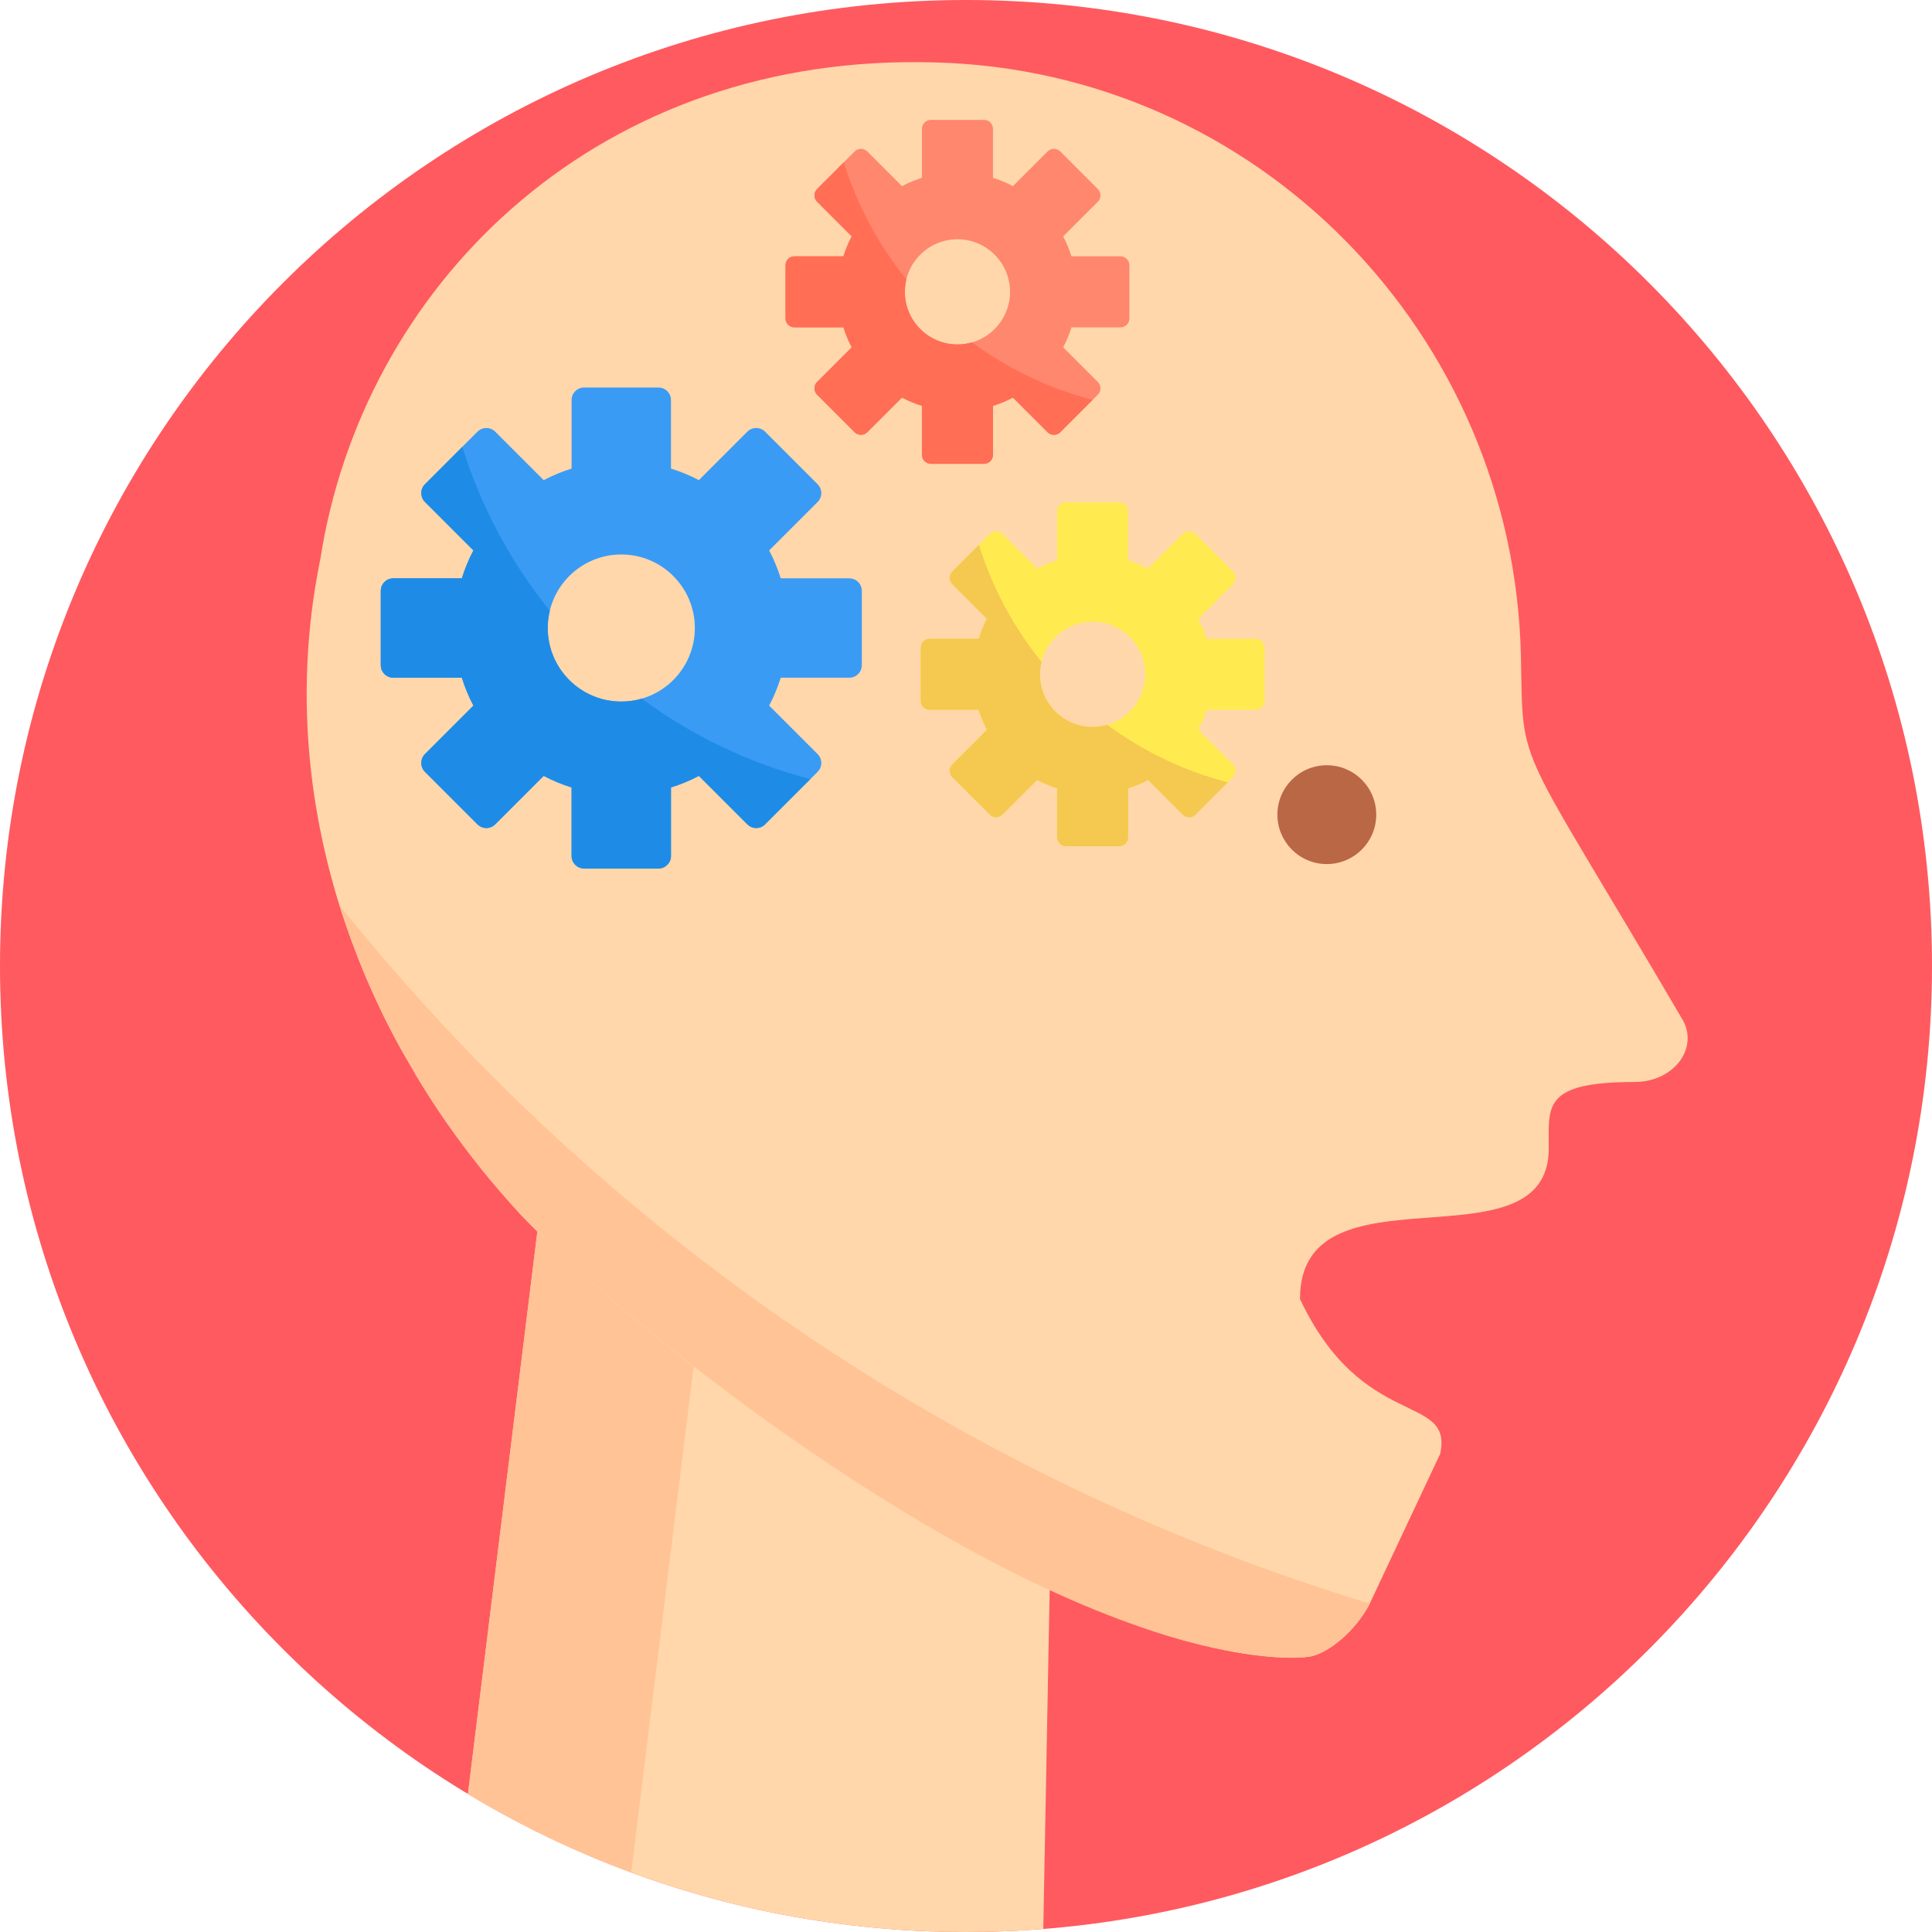 <?xml version="1.0" encoding="UTF-8" standalone="no"?><!-- icon666.com - MILLIONS OF FREE VECTOR ICONS --><svg width="1024" height="1024" version="1.1" id="Capa_1" xmlns="http://www.w3.org/2000/svg" xmlns:xlink="http://www.w3.org/1999/xlink" x="0px" y="0px" viewBox="0 0 512 512" style="enable-background:new 0 0 512 512;" xml:space="preserve"><path style="fill:#FF5A5F;" d="M512,256c0,140.487-113.677,256-256,256C114.048,512,0,396.835,0,256C0,114.615,114.615,0,256,0 C397.649,0,512,114.857,512,256z"/><path style="fill:#FFD7AA;" d="M280.01,323.922l-3.529,187.277C269.728,511.726,262.901,512,256,512 c-48.379,0-93.512-13.369-131.988-36.579l6.964-56.47l13.327-107.977h0.021l45.271,4.32L280.01,323.922z"/><path style="fill:#FFC396;" d="M189.606,315.22l-0.011,0.074l-22.325,180.925c-15.16-5.594-29.626-12.579-43.258-20.797 c0,0-0.011,0-0.011-0.011l6.974-56.459l13.348-107.977v-0.032L189.606,315.22z"/><path style="fill:#FFD7AA;" d="M433.204,286.737c-24.537,0-22.765,6.499-22.765,17.56c0,32.935-65.931,2.986-65.931,39.942 c16.576,35.257,40.709,24.714,37.143,41.062l-18.629,39.61v0.062c-3.875,7.428-10.786,12.777-15.208,13.88 c-1.586,0.539-14.482,1.917-38.832-5.494c-72.418-23.575-148.094-87.217-171.171-111.668c0.011-0.011,0-0.021-0.011-0.021 c-6.857-7.436-13.171-15.186-19.312-23.967c0-0.011,0-0.011-0.021-0.021c-2.965-4.239-5.764-8.583-8.407-13.021 c0-1.287-40.947-59.344-25.17-136.485C96.002,76.668,156.273,15.673,243.797,16.47c1.358,0.011,2.716,0.041,4.053,0.073 c85.544,2.228,153.486,72.089,155.217,157.642c0.622,30.757-1.731,19.997,43.041,96.398 C450.049,278.247,443.248,286.737,433.204,286.737z"/><path style="fill:#FFC396;" d="M363.022,424.973c-3.875,7.428-10.786,12.777-15.208,13.88c-1.586,0.539-14.482,1.917-38.832-5.494 c-66.33-20.181-146.056-85.058-171.171-111.668c0.011-0.011,0-0.021-0.011-0.021c-7.46-8.089-13.633-15.845-19.312-23.967 c0-0.011,0-0.011-0.021-0.021c-2.944-4.239-5.753-8.583-8.407-13.021c0-0.531-10.894-16.019-20.079-44.742 C159.301,326.482,254.268,391.967,363.022,424.973z"/><circle style="fill:#BA6746;" cx="351.619" cy="215.892" r="13.097"/><path style="fill:#3A9BF5;" d="M225.068,153.263H206.9c-0.795-2.571-1.823-5.046-3.066-7.391l12.853-12.853 c1.291-1.296,1.291-3.398,0-4.688l-13.938-13.938c-1.291-1.291-3.392-1.291-4.688,0l-12.853,12.853 c-2.344-1.243-4.82-2.27-7.391-3.066v-18.168c0-1.833-1.485-3.319-3.319-3.319h-19.701c-1.833,0-3.319,1.485-3.319,3.319v18.168 c-2.571,0.795-5.046,1.823-7.391,3.066l-12.853-12.853c-1.296-1.291-3.398-1.291-4.688,0l-13.938,13.938 c-1.291,1.291-1.291,3.392,0,4.688l12.853,12.853c-1.243,2.344-2.27,4.82-3.066,7.391h-18.168c-1.833,0-3.319,1.486-3.319,3.319 v19.701c0,1.833,1.485,3.319,3.319,3.319h18.168c0.795,2.571,1.823,5.046,3.066,7.391l-12.853,12.853 c-1.291,1.296-1.291,3.398,0,4.688l13.938,13.938c1.291,1.291,3.392,1.291,4.688,0l12.853-12.853c2.344,1.243,4.82,2.27,7.391,3.066 v18.168c0,1.833,1.486,3.319,3.319,3.319h19.701c1.833,0,3.319-1.486,3.319-3.319v-18.168c2.571-0.795,5.046-1.823,7.391-3.066 l12.853,12.853c1.296,1.291,3.398,1.291,4.688,0l13.938-13.938c1.291-1.291,1.291-3.392,0-4.688l-12.853-12.853 c1.243-2.344,2.27-4.82,3.066-7.391h18.168c1.833,0,3.319-1.485,3.319-3.319v-19.701C228.387,154.748,226.9,153.263,225.068,153.263 z M164.647,185.923c-10.762,0-19.491-8.729-19.491-19.491s8.729-19.491,19.491-19.491s19.491,8.729,19.491,19.491 S175.408,185.923,164.647,185.923z"/><path style="fill:#1E8CE6;" d="M170.084,185.149c-1.717,0.506-3.55,0.769-5.436,0.769c-10.767,0-19.491-8.723-19.491-19.491 c0-1.58,0.19-3.118,0.548-4.593c-10.272-12.737-18.216-27.424-23.188-43.416l-9.914,9.914c-1.285,1.285-1.285,3.392,0,4.688 l12.853,12.853c-1.243,2.339-2.265,4.815-3.066,7.385h-18.163c-1.833,0-3.319,1.486-3.319,3.319v19.701 c0,1.833,1.485,3.319,3.319,3.319h18.163c0.801,2.571,1.823,5.046,3.066,7.396l-12.853,12.853c-1.285,1.296-1.285,3.392,0,4.688 l13.938,13.938c1.296,1.285,3.392,1.285,4.688,0l12.853-12.853c2.349,1.243,4.825,2.265,7.396,3.066v18.163 c0,1.833,1.486,3.319,3.319,3.319h19.701c1.833,0,3.319-1.486,3.319-3.319v-18.163c2.571-0.801,5.046-1.823,7.385-3.066 l12.853,12.853c1.296,1.285,3.403,1.285,4.688,0l12-12C198.403,202.217,183.295,194.895,170.084,185.149z"/><path style="fill:#FF876E;" d="M296.935,67.928h-12.99c-0.569-1.838-1.303-3.608-2.192-5.285l9.19-9.19 c0.923-0.926,0.923-2.429,0-3.352l-9.965-9.965c-0.923-0.923-2.425-0.923-3.352,0l-9.19,9.19c-1.676-0.889-3.446-1.624-5.285-2.192 v-12.99c0-1.311-1.062-2.373-2.373-2.373h-14.086c-1.311,0-2.373,1.062-2.373,2.373v12.99c-1.838,0.569-3.608,1.303-5.285,2.192 l-9.19-9.19c-0.926-0.923-2.429-0.923-3.352,0l-9.965,9.965c-0.923,0.923-0.923,2.425,0,3.352l9.19,9.19 c-0.889,1.676-1.624,3.446-2.192,5.285h-12.99c-1.311,0-2.373,1.062-2.373,2.373v14.086c0,1.311,1.062,2.373,2.373,2.373h12.99 c0.569,1.838,1.303,3.608,2.192,5.285l-9.19,9.19c-0.923,0.926-0.923,2.429,0,3.352l9.965,9.965c0.923,0.923,2.425,0.923,3.352,0 l9.19-9.19c1.676,0.889,3.446,1.624,5.285,2.192v12.99c0,1.311,1.062,2.373,2.373,2.373h14.086c1.311,0,2.373-1.062,2.373-2.373 v-12.99c1.838-0.569,3.608-1.303,5.285-2.192l9.19,9.19c0.926,0.923,2.429,0.923,3.352,0l9.965-9.965 c0.923-0.923,0.923-2.425,0-3.352l-9.19-9.19c0.889-1.676,1.624-3.446,2.192-5.285h12.99c1.311,0,2.373-1.062,2.373-2.373V70.301 C299.308,68.99,298.246,67.928,296.935,67.928z M253.735,91.279c-7.695,0-13.935-6.241-13.935-13.935 c0-7.695,6.241-13.935,13.935-13.935s13.935,6.241,13.935,13.935C267.67,85.039,261.43,91.279,253.735,91.279z"/><path style="fill:#FF6E55;" d="M257.622,90.727c-1.227,0.361-2.539,0.55-3.887,0.55c-7.698,0-13.935-6.237-13.935-13.935 c0-1.129,0.136-2.229,0.392-3.284c-7.344-9.107-13.024-19.607-16.58-31.043l-7.088,7.088c-0.919,0.919-0.919,2.425,0,3.352 l9.19,9.19c-0.889,1.672-1.619,3.443-2.192,5.28h-12.986c-1.311,0-2.373,1.062-2.373,2.373v14.086c0,1.311,1.062,2.373,2.373,2.373 h12.986c0.572,1.838,1.303,3.608,2.192,5.288l-9.19,9.19c-0.919,0.926-0.919,2.425,0,3.352l9.965,9.965 c0.926,0.919,2.425,0.919,3.352,0l9.19-9.19c1.679,0.889,3.45,1.619,5.288,2.192v12.986c0,1.311,1.062,2.373,2.373,2.373h14.086 c1.311,0,2.373-1.062,2.373-2.373v-12.986c1.838-0.572,3.608-1.303,5.28-2.192l9.19,9.19c0.926,0.919,2.433,0.919,3.352,0l8.58-8.58 C277.87,102.93,267.069,97.695,257.622,90.727z"/><path style="fill:#FFEB50;" d="M332.754,169.287h-12.99c-0.569-1.838-1.303-3.608-2.192-5.285l9.19-9.19 c0.923-0.926,0.923-2.429,0-3.352l-9.965-9.965c-0.923-0.923-2.425-0.923-3.352,0l-9.19,9.19c-1.676-0.889-3.446-1.624-5.285-2.192 v-12.99c0-1.311-1.062-2.373-2.373-2.373H282.51c-1.311,0-2.373,1.062-2.373,2.373v12.99c-1.838,0.569-3.608,1.303-5.285,2.192 l-9.19-9.19c-0.926-0.923-2.429-0.923-3.352,0l-9.965,9.965c-0.923,0.923-0.923,2.425,0,3.352l9.19,9.19 c-0.889,1.676-1.624,3.446-2.192,5.285h-12.99c-1.311,0-2.373,1.062-2.373,2.373v14.086c0,1.311,1.062,2.373,2.373,2.373h12.99 c0.569,1.838,1.303,3.608,2.192,5.285l-9.19,9.19c-0.923,0.926-0.923,2.429,0,3.352l9.965,9.965c0.923,0.923,2.425,0.923,3.352,0 l9.19-9.19c1.676,0.889,3.446,1.624,5.285,2.192v12.99c0,1.311,1.062,2.373,2.373,2.373h14.086c1.311,0,2.373-1.062,2.373-2.373 v-12.99c1.838-0.569,3.608-1.303,5.285-2.192l9.19,9.19c0.926,0.923,2.429,0.923,3.352,0l9.965-9.965 c0.923-0.923,0.923-2.425,0-3.352l-9.19-9.19c0.889-1.676,1.623-3.446,2.192-5.285h12.99c1.311,0,2.373-1.062,2.373-2.373V171.66 C335.126,170.349,334.064,169.287,332.754,169.287z M289.553,192.638c-7.695,0-13.935-6.241-13.935-13.935 c0-7.695,6.241-13.935,13.935-13.935c7.694,0,13.935,6.241,13.935,13.935C303.489,186.398,297.248,192.638,289.553,192.638z"/><path style="fill:#F5C850;" d="M293.441,192.086c-1.227,0.361-2.539,0.55-3.887,0.55c-7.698,0-13.935-6.237-13.935-13.935 c0-1.129,0.136-2.229,0.392-3.284c-7.344-9.107-13.024-19.607-16.58-31.043l-7.088,7.088c-0.919,0.919-0.919,2.425,0,3.352 l9.19,9.19c-0.889,1.672-1.619,3.443-2.192,5.28h-12.986c-1.311,0-2.373,1.062-2.373,2.373v14.086c0,1.311,1.062,2.373,2.373,2.373 h12.986c0.572,1.838,1.303,3.608,2.192,5.288l-9.19,9.19c-0.919,0.926-0.919,2.425,0,3.352l9.965,9.965 c0.926,0.919,2.425,0.919,3.352,0l9.19-9.19c1.679,0.889,3.45,1.619,5.288,2.192V221.9c0,1.311,1.062,2.373,2.373,2.373h14.086 c1.311,0,2.373-1.062,2.373-2.373v-12.986c1.838-0.572,3.608-1.303,5.28-2.192l9.19,9.19c0.926,0.919,2.433,0.919,3.352,0l8.58-8.58 C313.689,204.289,302.887,199.054,293.441,192.086z"/></svg>